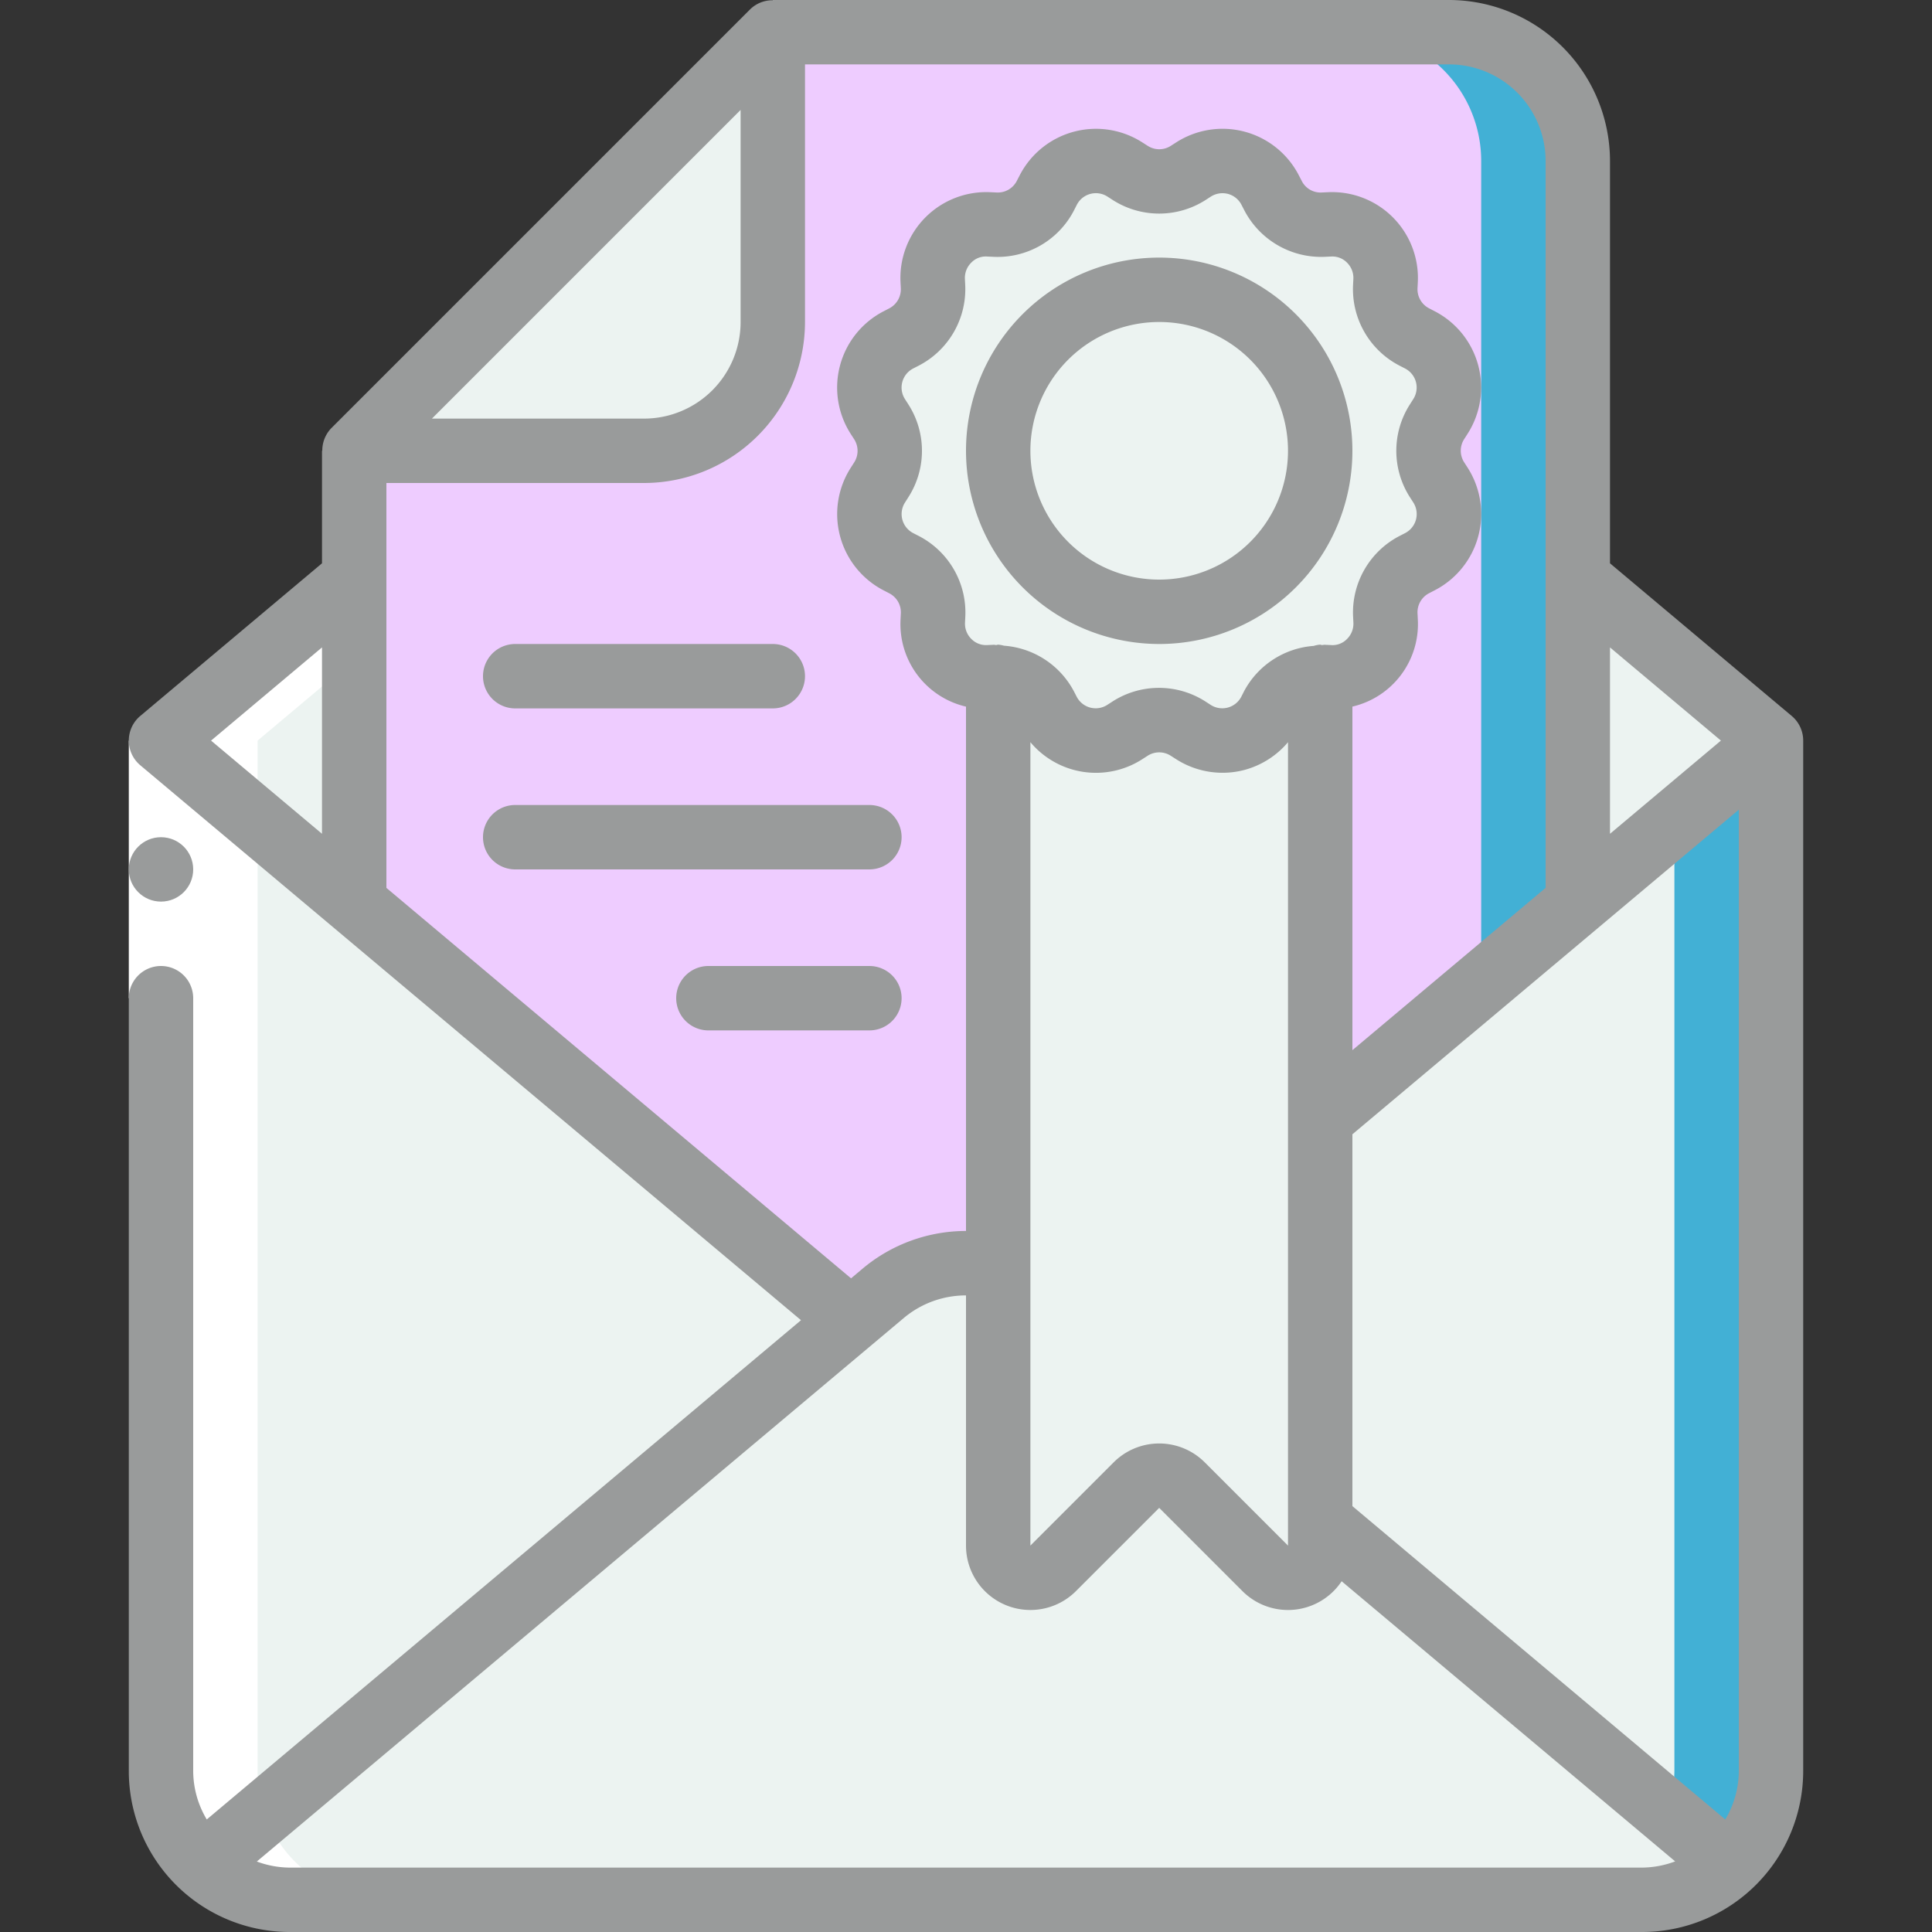 <?xml version="1.0"?>
<svg xmlns="http://www.w3.org/2000/svg" xmlns:xlink="http://www.w3.org/1999/xlink" xmlns:svgjs="http://svgjs.com/svgjs" version="1.1" width="512" height="512" x="0" y="0" viewBox="0 0 60 60" style="enable-background:new 0 0 512 512" xml:space="preserve" class=""><rect x="0" y="0" width="60" height="60" fill="#333333" stroke="none"/><g><path xmlns="http://www.w3.org/2000/svg" d="m26.43 41-20.15 16.93a3.97 3.97 0 0 1 -1.28-2.93v-32l6 5.04z" fill="#ecf3f1" data-original="#e8edfc" style="" class=""/><path xmlns="http://www.w3.org/2000/svg" d="m53.72 57.93a4.011 4.011 0 0 1 -2.72 1.07h-42a4.011 4.011 0 0 1 -2.72-1.07l20.15-16.93 1-.84a4.013 4.013 0 0 1 3.57-.81v8.65a1 1 0 0 0 1.71.71l2.58-2.59a1.008 1.008 0 0 1 1.42 0l2.58 2.59a1 1 0 0 0 1.71-.71v-.76z" fill="#ecf3f1" data-original="#e8edfc" style="" class=""/><path xmlns="http://www.w3.org/2000/svg" d="m55 23v32a3.97 3.97 0 0 1 -1.28 2.93l-12.72-10.69v-12.48l8-6.72z" fill="#ecf3f1" data-original="#e8edfc" style="" class=""/><path xmlns="http://www.w3.org/2000/svg" d="m52 25.52v29.48a3.926 3.926 0 0 1 -.234 1.288l1.954 1.642a3.97 3.97 0 0 0 1.28-2.93v-32z" fill="#42b0d5" data-original="#cad9fc" style="" class=""/><path xmlns="http://www.w3.org/2000/svg" d="m11 17.96v10.08l-6-5.04z" fill="#ecf3f1" data-original="#e8edfc" style="" class=""/><path xmlns="http://www.w3.org/2000/svg" d="m55 23-6 5.04v-10.08z" fill="#ecf3f1" data-original="#e8edfc" style="" class=""/><path xmlns="http://www.w3.org/2000/svg" d="m49 5v23.04l-8 6.72v13.24a1 1 0 0 1 -1.71.71l-2.58-2.59a1.008 1.008 0 0 0 -1.42 0l-2.58 2.59a1 1 0 0 1 -1.71-.71v-8.65a4.013 4.013 0 0 0 -3.57.81l-1 .84-15.43-12.96v-14.04l13-13h21a4 4 0 0 1 4 4z" fill="#eeccff33" data-original="#c6d8fb" style="" class=""/><path xmlns="http://www.w3.org/2000/svg" d="m49 5v23.04l-3 2.52v-25.56a4 4 0 0 0 -4-4h3a4 4 0 0 1 4 4z" fill="#42b0d5" data-original="#a4c3fd" style="" class=""/><path xmlns="http://www.w3.org/2000/svg" d="m41 21.02v26.98a1 1 0 0 1 -1.71.71l-2.58-2.59a1.008 1.008 0 0 0 -1.42 0l-2.58 2.59a1 1 0 0 1 -1.71-.71v-26.98z" fill="#ecf3f1" data-original="#e8edfc" style="" class=""/><path xmlns="http://www.w3.org/2000/svg" d="m36.9 5.371.167-.107a1.666 1.666 0 0 1 2.379.637l.091.177a1.666 1.666 0 0 0 1.557.9l.2-.01a1.667 1.667 0 0 1 1.741 1.741l-.01.2a1.666 1.666 0 0 0 .9 1.557l.177.091a1.666 1.666 0 0 1 .637 2.379l-.107.167a1.667 1.667 0 0 0 0 1.8l.107.167a1.666 1.666 0 0 1 -.637 2.379l-.177.091a1.666 1.666 0 0 0 -.9 1.557l.01.2a1.667 1.667 0 0 1 -1.741 1.741l-.2-.01a1.666 1.666 0 0 0 -1.557.9l-.091.177a1.666 1.666 0 0 1 -2.379.637l-.167-.107a1.667 1.667 0 0 0 -1.8 0l-.167.107a1.666 1.666 0 0 1 -2.379-.637l-.091-.177a1.666 1.666 0 0 0 -1.557-.9l-.2.01a1.667 1.667 0 0 1 -1.741-1.741l.01-.2a1.666 1.666 0 0 0 -.9-1.557l-.177-.091a1.666 1.666 0 0 1 -.637-2.379l.107-.167a1.667 1.667 0 0 0 0-1.8l-.107-.167a1.666 1.666 0 0 1 .637-2.379l.177-.091a1.666 1.666 0 0 0 .9-1.557l-.01-.2a1.667 1.667 0 0 1 1.741-1.741l.2.01a1.666 1.666 0 0 0 1.557-.9l.091-.177a1.666 1.666 0 0 1 2.379-.637l.167.107a1.667 1.667 0 0 0 1.8 0z" fill="#ecf3f1" data-original="#e8edfc" style="" class=""/><circle xmlns="http://www.w3.org/2000/svg" cx="36" cy="14" fill="#ecf3f1" r="5" data-original="#e8edfc" style="" class=""/><path xmlns="http://www.w3.org/2000/svg" d="m11 14h9a4 4 0 0 0 4-4v-9z" fill="#ecf3f1" data-original="#e8edfc" style="" class=""/><path xmlns="http://www.w3.org/2000/svg" d="m11 20.48-3 2.52v32a3.97 3.97 0 0 0 1.28 2.93 4.011 4.011 0 0 0 2.72 1.07h-3a4.011 4.011 0 0 1 -2.72-1.07 3.97 3.97 0 0 1 -1.28-2.93v-32l6-5.04z" fill="#ffffff" data-original="#ffffff" style="" class=""/><path xmlns="http://www.w3.org/2000/svg" d="m4 23h2v8h-2z" fill="#ffffff" data-original="#ffffff" style="" class=""/><g xmlns="http://www.w3.org/2000/svg" fill="#428dff"><circle cx="5" cy="27" r="1" fill="#999b9b" data-original="#428dff" style="" class=""/><path d="m50 17.494v-12.494a5.006 5.006 0 0 0 -5-5h-21v.008a.988.988 0 0 0 -.707.285l-13 13a1 1 0 0 0 -.284.707h-.009v3.494l-5.643 4.74a1 1 0 0 0 0 1.532l20.519 17.234-18.455 15.505a2.947 2.947 0 0 1 -.421-1.505v-24a1 1 0 0 0 -2 0v24a5 5 0 0 0 5 5h42a5.005 5.005 0 0 0 5-5v-32a1 1 0 0 0 -.357-.766zm3.58 39.011-11.58-9.731v-11.548l12-10.08v29.854a2.956 2.956 0 0 1 -.42 1.505zm-25.041-39.857-.179-.092a.666.666 0 0 1 -.254-.951l.106-.167a2.67 2.67 0 0 0 0-2.876l-.108-.168a.666.666 0 0 1 .257-.951l.175-.09a2.676 2.676 0 0 0 1.44-2.493l-.01-.2a.666.666 0 0 1 .194-.5.624.624 0 0 1 .5-.193l.2.009a2.67 2.67 0 0 0 2.492-1.439l.09-.177a.665.665 0 0 1 .951-.255l.167.108a2.675 2.675 0 0 0 2.878 0l.167-.108a.676.676 0 0 1 .532-.083.665.665 0 0 1 .418.338l.092.178a2.69 2.69 0 0 0 2.489 1.438l.2-.009a.635.635 0 0 1 .5.193.666.666 0 0 1 .194.5l-.01.2a2.675 2.675 0 0 0 1.437 2.492l.179.092a.666.666 0 0 1 .254.951l-.106.167a2.67 2.67 0 0 0 0 2.876l.108.168a.666.666 0 0 1 -.257.951l-.175.09a2.676 2.676 0 0 0 -1.439 2.493l.01.2a.666.666 0 0 1 -.194.5.624.624 0 0 1 -.505.193l-.2-.009c-.026 0-.05.009-.076.008s-.041-.012-.063-.012a.9.9 0 0 0 -.194.039 2.672 2.672 0 0 0 -2.159 1.4l-.09.177a.665.665 0 0 1 -.951.255l-.167-.108a2.67 2.67 0 0 0 -2.878 0l-.167.108a.664.664 0 0 1 -.95-.255l-.092-.178a2.676 2.676 0 0 0 -2.165-1.405.983.983 0 0 0 -.18-.033c-.022 0-.04.011-.062.012s-.049-.009-.075-.008l-.2.009a.637.637 0 0 1 -.5-.193.666.666 0 0 1 -.194-.5l.01-.2a2.675 2.675 0 0 0 -1.44-2.492zm3.461 6.401a2.655 2.655 0 0 0 3.474.529l.167-.107a.662.662 0 0 1 .718 0l.168.107a2.671 2.671 0 0 0 1.44.421 2.637 2.637 0 0 0 .688-.09 2.678 2.678 0 0 0 1.345-.859v24.95l-2.586-2.586a2 2 0 0 0 -2.828 0l-2.586 2.586zm21.445-.049-3.445 2.894v-5.788zm-30.445-19.586v6.586a3 3 0 0 1 -3 3h-6.586zm-13 16.692v5.788l-3.445-2.894zm2 7.468v-12.574h8a5.006 5.006 0 0 0 5-5v-8h20a3 3 0 0 1 3 3v22.574l-6 5.04v-10.67a2.63 2.63 0 0 0 2.032-2.7l-.01-.2a.667.667 0 0 1 .361-.622l.175-.091a2.666 2.666 0 0 0 1.021-3.806l-.109-.169a.667.667 0 0 1 0-.717l.107-.167a2.666 2.666 0 0 0 -1.017-3.804l-.179-.093a.666.666 0 0 1 -.359-.621l.01-.2a2.666 2.666 0 0 0 -2.784-2.785l-.2.009a.652.652 0 0 1 -.621-.359l-.092-.177a2.665 2.665 0 0 0 -3.807-1.02l-.167.107a.662.662 0 0 1 -.718 0l-.168-.107a2.665 2.665 0 0 0 -3.806 1.02l-.091.176a.662.662 0 0 1 -.625.36l-.2-.009a2.666 2.666 0 0 0 -2.787 2.786l.01.2a.667.667 0 0 1 -.361.622l-.175.091a2.666 2.666 0 0 0 -1.021 3.806l.109.169a.667.667 0 0 1 0 .717l-.107.167a2.666 2.666 0 0 0 1.018 3.806l.179.093a.666.666 0 0 1 .359.621l-.01.2a2.632 2.632 0 0 0 2.033 2.698v16.284a5 5 0 0 0 -3.213 1.171l-.357.3zm-3 30.426a2.972 2.972 0 0 1 -1.024-.189l20.1-16.886a3 3 0 0 1 1.924-.695v7.77a2 2 0 0 0 3.414 1.414l2.586-2.586 2.586 2.586a2 2 0 0 0 3.08-.307l10.358 8.7a2.972 2.972 0 0 1 -1.024.193z" fill="#999b9b" data-original="#428dff" style="" class=""/><path d="m36 20a6 6 0 1 0 -6-6 6.006 6.006 0 0 0 6 6zm0-10a4 4 0 1 1 -4 4 4 4 0 0 1 4-4z" fill="#999b9b" data-original="#428dff" style="" class=""/><path d="m28 31a1 1 0 0 0 -1-1h-5a1 1 0 0 0 0 2h5a1 1 0 0 0 1-1z" fill="#999b9b" data-original="#428dff" style="" class=""/><path d="m28 26a1 1 0 0 0 -1-1h-11a1 1 0 0 0 0 2h11a1 1 0 0 0 1-1z" fill="#999b9b" data-original="#428dff" style="" class=""/><path d="m16 22h8a1 1 0 0 0 0-2h-8a1 1 0 0 0 0 2z" fill="#999b9b" data-original="#428dff" style="" class=""/></g></g></svg>
